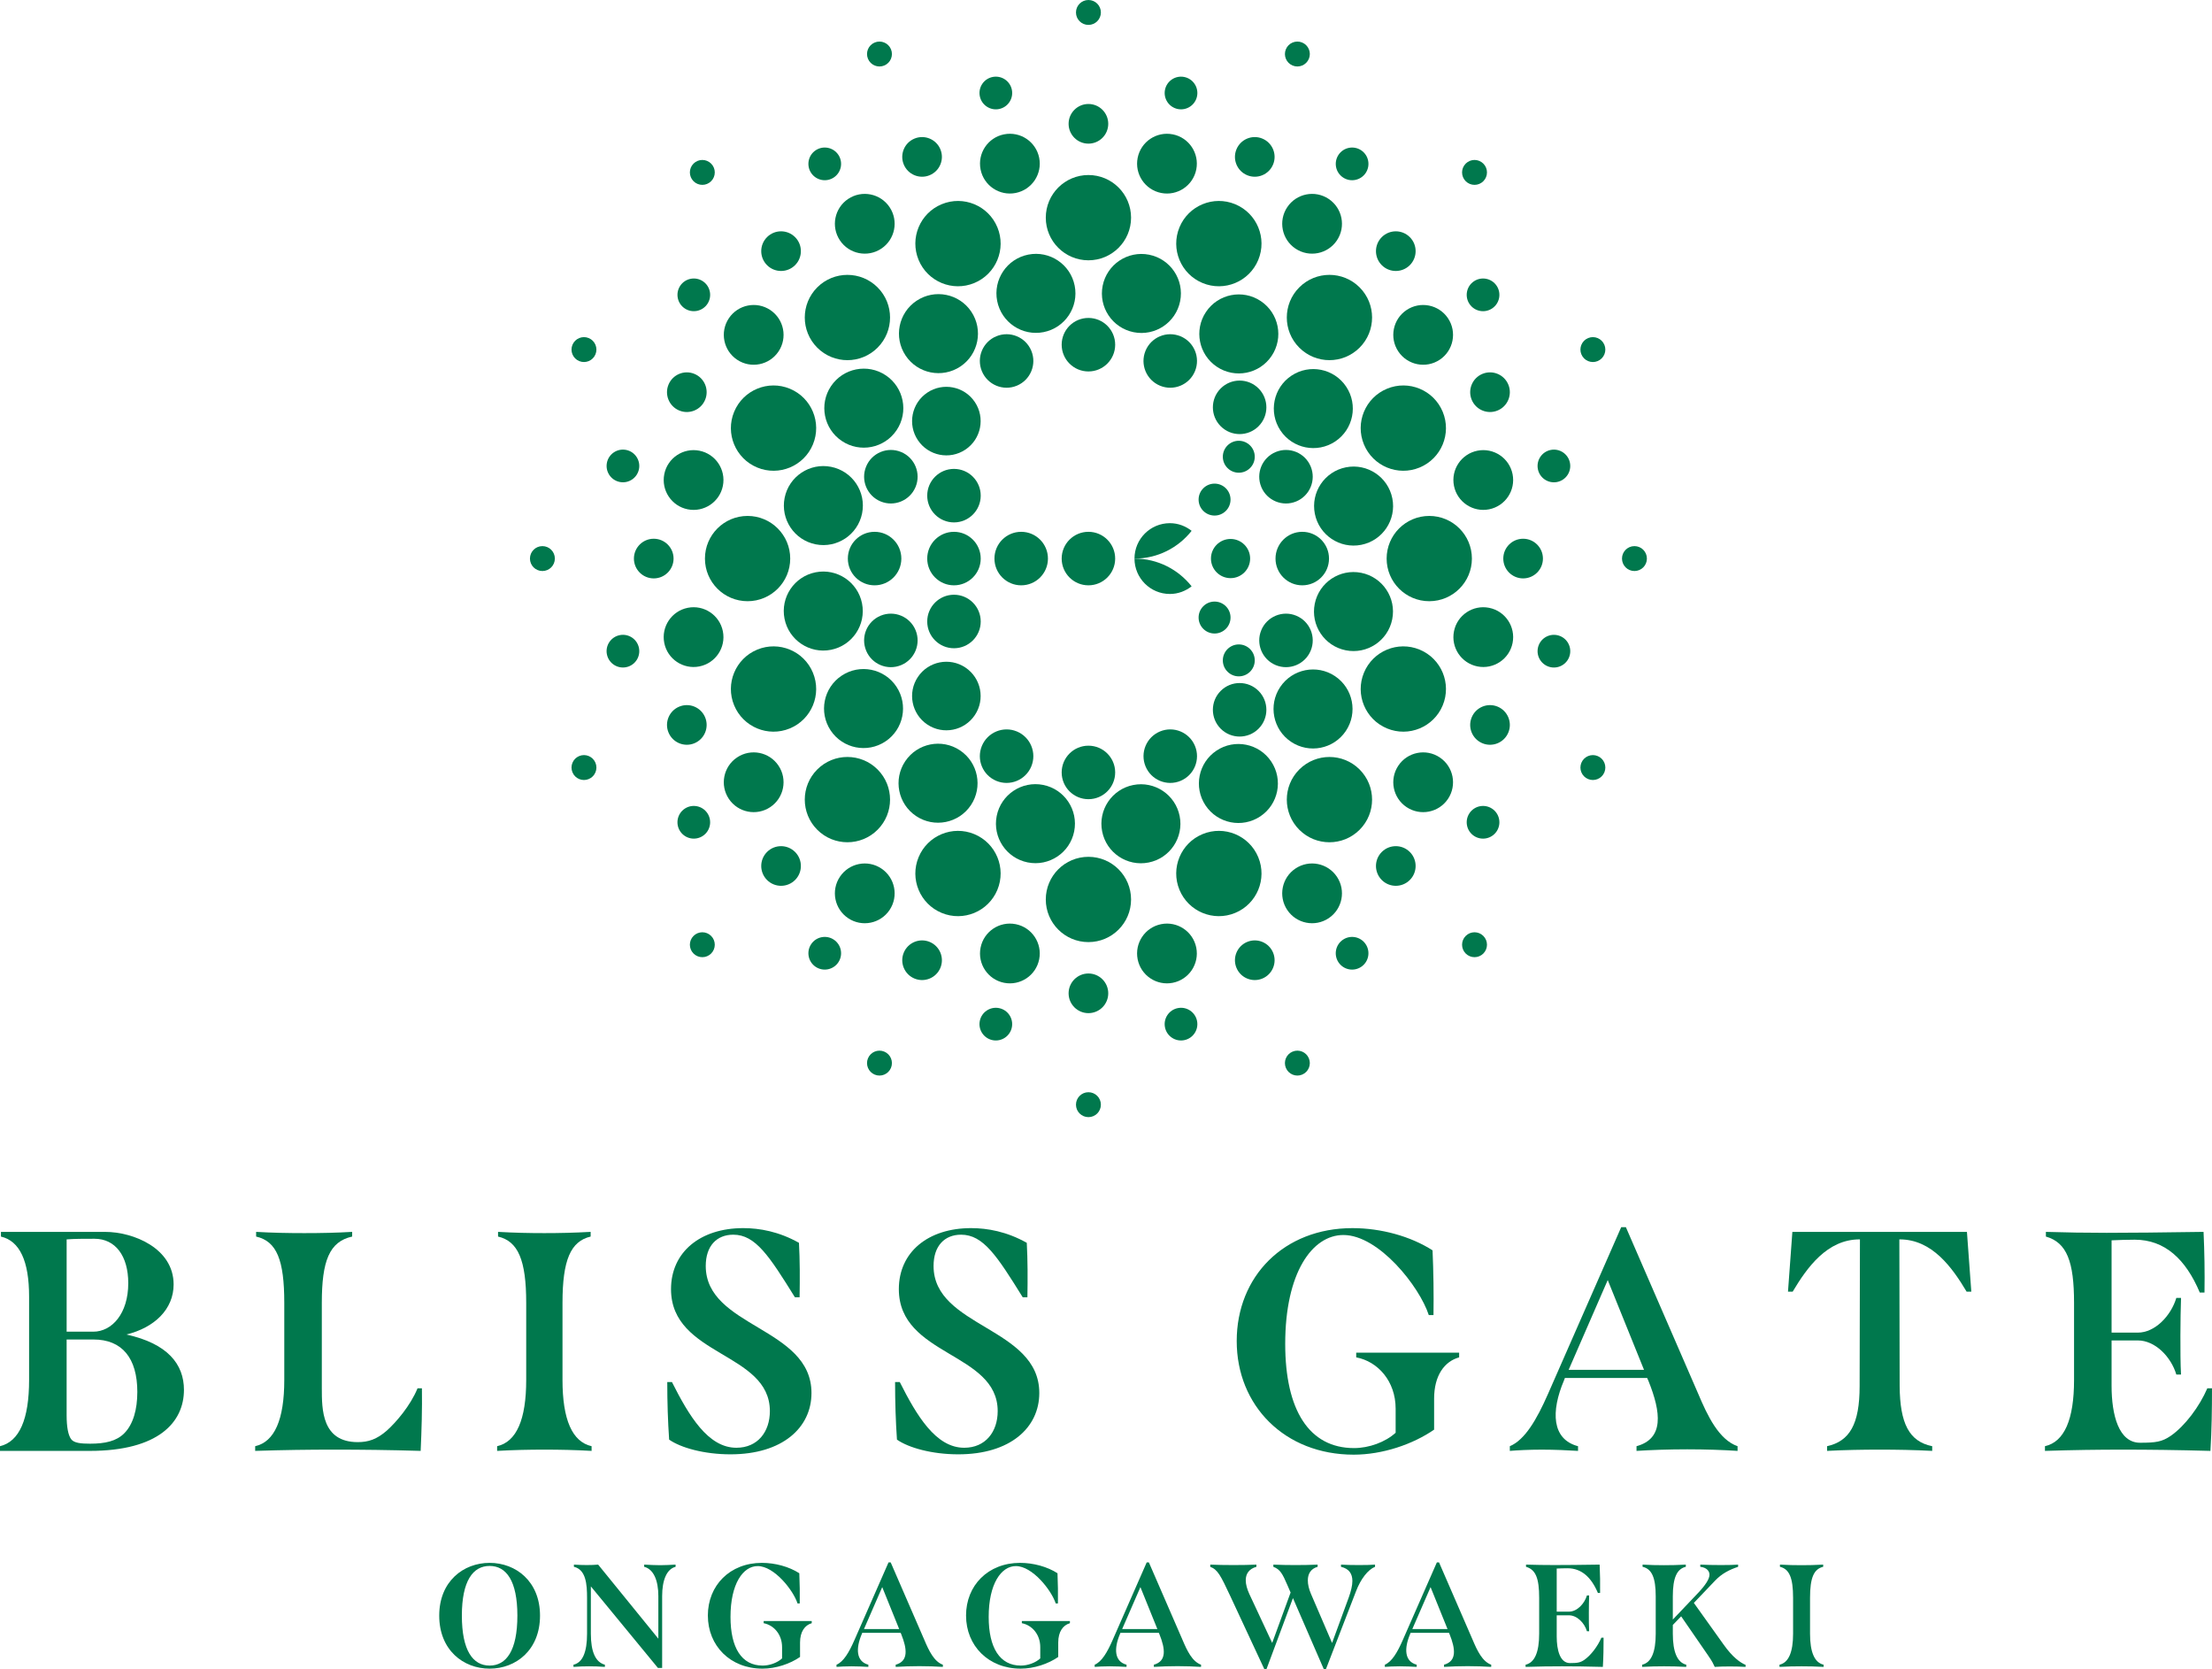 <?xml version="1.0" encoding="UTF-8"?>
<svg id="_レイヤー_2" data-name="レイヤー 2" xmlns="http://www.w3.org/2000/svg" viewBox="0 0 295.741 223.118">
  <defs>
    <style>
      .cls-1, .cls-2 {
        fill: #00784d;
      }

      .cls-2 {
        fill-rule: evenodd;
      }
    </style>
  </defs>
  <g id="_レイヤー_1-2" data-name="レイヤー 1">
    <g>
      <g>
        <path class="cls-1" d="M24.593,185.795c0,4.308-3.388,8.156-12.589,8.156H0v-.627c2.593-.627,3.89-3.597,3.89-8.867v-11.125c0-4.768-1.255-7.445-3.764-8.03v-.627h13.927c3.765,0,9.16,2.175,9.16,7.027,0,3.304-2.551,5.772-6.315,6.692,5.521,1.213,7.696,3.973,7.696,7.403ZM8.909,165.678v12.338h3.555c2.509,0,4.684-2.426,4.684-6.483,0-3.639-1.715-5.939-4.517-5.939-1.422,0-2.635,0-3.722.084ZM18.361,186.088c0-4.559-2.049-7.027-5.856-7.027h-3.597v10.121c0,1.589.209,2.635.585,3.179.377.544,1.338.627,2.551.627,2.007,0,3.513-.335,4.559-1.38,1.213-1.213,1.756-3.22,1.756-5.521Z"/>
        <path class="cls-1" d="M34.118,193.323c2.593-.586,3.89-3.555,3.89-8.867v-10.289c0-5.73-1.004-8.239-3.764-8.867v-.627c2.133.126,4.308.167,6.441.167,2.217,0,4.308-.042,6.399-.167v.627c-3.053.669-4.057,3.262-4.057,8.867v11.376c0,2.886,0,7.236,4.81,7.236,1.422,0,2.551-.376,3.89-1.548,1.213-1.087,3.137-3.304,4.099-5.646h.585c.042,2.802-.042,5.563-.168,8.365-4.266-.126-7.863-.167-11.543-.167-3.471,0-6.734.042-10.582.167v-.627Z"/>
        <path class="cls-1" d="M66.463,193.323c2.593-.586,3.89-3.555,3.89-8.867v-10.289c0-5.73-1.087-8.239-3.764-8.867v-.627c2.217.126,4.183.167,6.19.167,1.966,0,3.973-.042,6.19-.167v.627c-2.677.627-3.764,3.137-3.764,8.867v10.289c0,5.312,1.296,8.281,3.89,8.867v.627c-2.175-.126-4.266-.167-6.315-.167s-4.099.042-6.315.167v-.627Z"/>
        <path class="cls-1" d="M89.463,192.445c-.168-2.426-.251-5.019-.251-7.696h.627c2.258,4.475,4.81,8.783,8.616,8.783,2.844,0,4.475-2.133,4.475-4.894,0-7.905-13.216-7.319-13.216-16.311,0-4.935,3.89-8.156,9.662-8.156,2.175,0,4.768.46,7.444,1.966.126,2.342.126,4.768.084,7.277h-.627c-3.43-5.521-5.27-8.365-8.239-8.365-2.217,0-3.681,1.506-3.681,4.182,0,8.239,14.137,8.156,14.137,16.981,0,4.643-3.89,8.198-10.832,8.198-3.513,0-6.65-.878-8.198-1.966Z"/>
        <path class="cls-1" d="M119.922,192.445c-.168-2.426-.251-5.019-.251-7.696h.627c2.258,4.475,4.81,8.783,8.616,8.783,2.844,0,4.475-2.133,4.475-4.894,0-7.905-13.216-7.319-13.216-16.311,0-4.935,3.89-8.156,9.662-8.156,2.175,0,4.768.46,7.444,1.966.126,2.342.126,4.768.084,7.277h-.628c-3.429-5.521-5.269-8.365-8.239-8.365-2.216,0-3.68,1.506-3.68,4.182,0,8.239,14.136,8.156,14.136,16.981,0,4.643-3.89,8.198-10.832,8.198-3.513,0-6.65-.878-8.198-1.966Z"/>
        <path class="cls-1" d="M165.347,179.271c0-8.658,6.315-15.099,15.476-15.099,3.806,0,7.779,1.087,10.707,2.97.125,2.886.167,5.772.125,8.658h-.627c-1.255-3.848-6.692-10.707-11.418-10.707-4.183,0-7.78,5.061-7.78,14.555,0,8.825,3.179,13.928,9.202,13.928,2.007,0,4.182-.795,5.562-2.049v-3.22c0-3.68-2.384-6.316-5.271-6.859v-.627h13.761v.627c-1.966.544-3.346,2.426-3.346,5.521v4.141c-2.845,1.966-6.901,3.346-10.749,3.346-9.243,0-15.643-6.566-15.643-15.182Z"/>
        <path class="cls-1" d="M232.31,193.323v.627c-1.924-.126-4.308-.209-6.733-.209s-4.811.084-6.776.209v-.627c3.681-1.004,3.305-4.475,1.59-8.741l-.167-.376h-11l-.126.335c-1.757,4.141-1.631,7.863,1.883,8.783v.627c-1.339-.084-3.138-.167-4.853-.167-1.714,0-3.304.084-4.266.167v-.627c2.008-.837,3.597-3.555,5.103-6.985l9.787-22.292h.627l9.662,22.25c1.254,2.97,2.76,6.148,5.269,7.027ZM219.804,183.118l-4.852-12.004-5.228,12.004h10.079Z"/>
        <path class="cls-1" d="M263.559,172.662h-.627c-1.924-3.22-4.601-6.985-8.951-6.985h-.041l.041,19.616c.042,4.977,1.255,7.403,4.351,8.03v.627c-2.385-.126-4.685-.167-7.027-.167-2.3,0-4.642.042-7.026.167v-.627c3.012-.669,4.35-2.928,4.35-8.03l.042-19.616h-.042c-4.35,0-7.026,3.764-8.95,6.985h-.627l.585-7.989h23.339l.585,7.989Z"/>
        <path class="cls-1" d="M295.741,185.586c0,2.802-.042,5.563-.209,8.365-4.601-.126-8.197-.167-11.711-.167-3.304,0-6.566.042-10.414.167v-.627c2.593-.586,3.89-3.555,3.89-8.867v-10.289c0-5.521-.962-8.072-3.765-8.867v-.627c2.803.084,5.271.126,8.114.126,3.305,0,7.194-.042,12.966-.126.125,2.719.167,5.395.125,8.114h-.627c-1.882-4.475-4.685-7.068-8.699-7.068-1.046,0-2.092.042-3.096.084v12.338h3.514c2.3,0,4.434-2.259,5.144-4.643h.627c-.042,1.338-.083,3.179-.083,5.019,0,1.924,0,3.806.083,5.228h-.627c-.711-2.384-2.845-4.559-5.144-4.559h-3.514v6.064c0,3.932.962,7.612,3.807,7.612,2.133,0,2.928-.126,4.099-.92,1.924-1.338,3.848-3.932,4.894-6.357h.627Z"/>
      </g>
      <g>
        <path class="cls-1" d="M58.724,215.97c0-4.57,3.223-7.051,6.738-7.051s6.738,2.481,6.738,7.051c0,4.609-3.223,7.09-6.738,7.09s-6.738-2.481-6.738-7.09ZM69.173,215.97c0-4.648-1.484-6.641-3.711-6.641s-3.711,1.992-3.711,6.641c0,4.688,1.484,6.68,3.711,6.68s3.711-1.992,3.711-6.68Z"/>
        <path class="cls-1" d="M90.325,209.154v.293c-1.191.293-1.797,1.797-1.797,3.906v9.609h-.566l-8.965-10.898v6.328c0,2.422.625,3.809,1.875,4.141v.293c-.762-.059-1.445-.078-2.109-.078s-1.328.019-2.09.078v-.293c1.211-.273,1.816-1.66,1.816-4.141v-4.805c0-1.777-.137-3.769-1.758-4.141v-.293c.606.039,1.172.059,1.719.059s1.074-.019,1.523-.059l8.047,9.902v-5.703c0-2.09-.644-3.594-1.895-3.906v-.293c.781.039,1.465.078,2.129.078s1.328-.039,2.07-.078Z"/>
        <path class="cls-1" d="M94.639,215.97c0-4.043,2.949-7.051,7.227-7.051,1.777,0,3.633.508,5,1.387.059,1.348.078,2.695.059,4.043h-.293c-.586-1.797-3.125-5-5.332-5-1.953,0-3.633,2.363-3.633,6.797,0,4.121,1.484,6.504,4.297,6.504.938,0,1.953-.371,2.598-.957v-1.504c0-1.719-1.113-2.949-2.461-3.203v-.293h6.426v.293c-.918.254-1.562,1.133-1.562,2.578v1.934c-1.328.918-3.223,1.562-5.019,1.562-4.316,0-7.305-3.066-7.305-7.09Z"/>
        <path class="cls-1" d="M126.059,222.532v.293c-.898-.059-2.012-.098-3.144-.098s-2.246.039-3.164.098v-.293c1.719-.469,1.543-2.09.742-4.082l-.078-.176h-5.137l-.059.156c-.82,1.934-.762,3.672.879,4.102v.293c-.625-.039-1.465-.078-2.266-.078s-1.543.039-1.992.078v-.293c.938-.391,1.68-1.66,2.383-3.262l4.57-10.41h.293l4.512,10.391c.586,1.387,1.289,2.871,2.461,3.281ZM120.219,217.767l-2.266-5.606-2.441,5.606h4.707Z"/>
        <path class="cls-1" d="M129.158,215.97c0-4.043,2.949-7.051,7.227-7.051,1.777,0,3.633.508,5,1.387.059,1.348.078,2.695.059,4.043h-.293c-.586-1.797-3.125-5-5.332-5-1.953,0-3.633,2.363-3.633,6.797,0,4.121,1.484,6.504,4.297,6.504.938,0,1.953-.371,2.598-.957v-1.504c0-1.719-1.113-2.949-2.461-3.203v-.293h6.426v.293c-.918.254-1.562,1.133-1.562,2.578v1.934c-1.328.918-3.223,1.562-5.019,1.562-4.316,0-7.305-3.066-7.305-7.09Z"/>
        <path class="cls-1" d="M160.578,222.532v.293c-.898-.059-2.012-.098-3.144-.098s-2.246.039-3.164.098v-.293c1.719-.469,1.543-2.09.742-4.082l-.078-.176h-5.137l-.059.156c-.82,1.934-.762,3.672.879,4.102v.293c-.625-.039-1.465-.078-2.266-.078s-1.543.039-1.992.078v-.293c.938-.391,1.68-1.66,2.383-3.262l4.57-10.41h.293l4.512,10.391c.586,1.387,1.289,2.871,2.461,3.281ZM154.738,217.767l-2.266-5.606-2.441,5.606h4.707Z"/>
        <path class="cls-1" d="M183.84,209.154v.293c-.938.371-1.914,1.621-2.539,3.262l-4.023,10.41h-.293l-4.121-9.492-3.535,9.492h-.293l-4.551-9.766c-1.289-2.754-1.68-3.535-2.676-3.906v-.293c.918.039,2.012.059,3.106.059s2.188-.019,3.066-.059v.293c-.996.273-1.426.938-1.426,1.797,0,.547.176,1.172.469,1.816l3.066,6.562,2.461-6.738-.43-.996c-.644-1.484-.957-2.109-1.875-2.441v-.293c.977.039,1.953.059,2.949.059s1.992-.019,2.969-.059v.293c-.918.254-1.309.938-1.309,1.816,0,.527.137,1.133.41,1.777l2.832,6.582,2.227-6.074c.293-.82.488-1.582.488-2.207,0-.957-.43-1.641-1.523-1.895v-.293c.644.039,1.543.059,2.402.059s1.68-.019,2.148-.059Z"/>
        <path class="cls-1" d="M199.372,222.532v.293c-.898-.059-2.012-.098-3.144-.098s-2.246.039-3.164.098v-.293c1.719-.469,1.543-2.09.742-4.082l-.078-.176h-5.137l-.059.156c-.82,1.934-.762,3.672.879,4.102v.293c-.625-.039-1.465-.078-2.266-.078s-1.543.039-1.992.078v-.293c.938-.391,1.68-1.66,2.383-3.262l4.57-10.41h.293l4.512,10.391c.586,1.387,1.289,2.871,2.461,3.281ZM193.532,217.767l-2.266-5.606-2.441,5.606h4.707Z"/>
        <path class="cls-1" d="M214.398,218.919c0,1.309-.019,2.598-.098,3.906-2.148-.059-3.828-.078-5.469-.078-1.543,0-3.066.019-4.863.078v-.293c1.211-.273,1.816-1.66,1.816-4.141v-4.805c0-2.578-.449-3.769-1.758-4.141v-.293c1.309.039,2.461.059,3.789.059,1.543,0,3.359-.019,6.055-.059.059,1.27.078,2.519.059,3.789h-.293c-.879-2.09-2.188-3.301-4.062-3.301-.488,0-.977.019-1.445.039v5.762h1.641c1.074,0,2.07-1.055,2.402-2.168h.293c-.019.625-.039,1.484-.039,2.344,0,.898,0,1.777.039,2.441h-.293c-.332-1.113-1.328-2.129-2.402-2.129h-1.641v2.832c0,1.836.449,3.555,1.777,3.555.996,0,1.367-.059,1.914-.43.898-.625,1.797-1.836,2.285-2.969h.293Z"/>
        <path class="cls-1" d="M233.38,222.552v.273c-.625-.039-1.367-.059-2.109-.059s-1.445.019-2.012.059c-.234-.488-.293-.664-.898-1.543l-3.594-5.215-1.113,1.152v1.172c0,2.461.606,3.848,1.797,4.141v.293c-1.055-.059-2.012-.078-2.969-.078s-1.895.019-2.93.078v-.293c1.211-.273,1.816-1.66,1.816-4.141v-5c0-2.5-.527-3.672-1.758-3.945v-.293c.957.059,1.973.078,2.871.078.977,0,1.836-.019,2.91-.078v.293c-1.191.273-1.738,1.465-1.738,3.945v3.106l3.379-3.555c.957-1.016,1.523-1.855,1.523-2.441,0-.469-.352-.957-1.23-1.055v-.293c.82.039,1.836.059,2.773.059s1.797-.019,2.285-.059v.293c-1.172.391-2.168.898-3.066,1.836l-2.852,2.988,4.004,5.606c1.152,1.621,2.188,2.383,2.91,2.676Z"/>
        <path class="cls-1" d="M237.917,222.532c1.211-.273,1.816-1.66,1.816-4.141v-4.805c0-2.676-.508-3.848-1.758-4.141v-.293c1.035.059,1.953.078,2.891.078.918,0,1.855-.019,2.891-.078v.293c-1.25.293-1.758,1.465-1.758,4.141v4.805c0,2.481.606,3.867,1.816,4.141v.293c-1.016-.059-1.992-.078-2.949-.078s-1.914.019-2.949.078v-.293Z"/>
      </g>
      <path class="cls-2" d="M137.478,34.035c2.861-.566,5.64,1.294,6.206,4.156.567,2.861-1.294,5.64-4.155,6.206-2.861.566-5.64-1.294-6.207-4.155-.566-2.861,1.294-5.64,4.155-6.207h0Z"/>
      <path class="cls-2" d="M151.512,104.938c2.861-.567,5.64,1.294,6.207,4.155.566,2.861-1.294,5.64-4.156,6.206-2.861.567-5.64-1.294-6.206-4.155-.567-2.862,1.294-5.64,4.155-6.207h0Z"/>
      <path class="cls-2" d="M104.889,82.71c-.567-2.862,1.294-5.64,4.155-6.207,2.861-.566,5.64,1.294,6.207,4.155.566,2.861-1.294,5.64-4.155,6.206-2.861.567-5.64-1.294-6.206-4.155h0Z"/>
      <path class="cls-2" d="M175.792,68.675c-.567-2.861,1.294-5.64,4.155-6.206,2.861-.566,5.64,1.294,6.206,4.155.566,2.861-1.294,5.64-4.155,6.206-2.862.567-5.64-1.294-6.206-4.155h0Z"/>
      <path class="cls-2" d="M122.541,40.206c2.426-1.618,5.706-.963,7.324,1.464,1.618,2.427.963,5.706-1.464,7.324-2.426,1.618-5.706.963-7.324-1.464-1.618-2.427-.963-5.706,1.464-7.324h0Z"/>
      <path class="cls-2" d="M162.641,100.341c2.427-1.618,5.706-.963,7.324,1.464,1.618,2.427.963,5.706-1.463,7.324-2.427,1.618-5.706.963-7.324-1.463-1.618-2.427-.963-5.706,1.464-7.324h0Z"/>
      <path class="cls-2" d="M111.059,97.647c-1.618-2.427-.963-5.706,1.464-7.324,2.426-1.618,5.705-.963,7.324,1.464,1.618,2.427.963,5.706-1.464,7.324-2.427,1.618-5.706.963-7.324-1.464h0Z"/>
      <path class="cls-2" d="M171.195,57.548c-1.619-2.426-.963-5.706,1.463-7.324,2.427-1.618,5.706-.963,7.324,1.464,1.618,2.427.963,5.706-1.464,7.324-2.427,1.618-5.706.963-7.324-1.464h0Z"/>
      <path class="cls-2" d="M153.639,34.05c2.861.572,4.716,3.354,4.144,6.214-.572,2.86-3.354,4.715-6.214,4.144-2.86-.572-4.716-3.354-4.144-6.214.572-2.86,3.354-4.715,6.214-4.144h0Z"/>
      <path class="cls-2" d="M139.472,104.927c2.86.572,4.715,3.353,4.144,6.214-.572,2.861-3.354,4.715-6.214,4.144-2.86-.571-4.715-3.354-4.144-6.214.572-2.86,3.354-4.715,6.214-4.144h0Z"/>
      <path class="cls-2" d="M104.904,66.549c.572-2.86,3.354-4.716,6.214-4.144,2.861.572,4.716,3.354,4.144,6.214-.572,2.86-3.354,4.715-6.214,4.144s-4.715-3.354-4.144-6.214h0Z"/>
      <path class="cls-2" d="M175.78,80.716c.572-2.861,3.354-4.716,6.214-4.144,2.86.572,4.716,3.354,4.144,6.214-.571,2.86-3.354,4.716-6.214,4.144-2.861-.572-4.715-3.354-4.144-6.214h0Z"/>
      <path class="cls-2" d="M111.102,51.623c1.623-2.424,4.903-3.073,7.327-1.45,2.424,1.623,3.073,4.903,1.45,7.327-1.623,2.424-4.903,3.073-7.327,1.45-2.424-1.623-3.073-4.903-1.45-7.327h0Z"/>
      <path class="cls-2" d="M171.162,91.836c1.623-2.424,4.903-3.073,7.327-1.451,2.423,1.623,3.073,4.903,1.45,7.327-1.623,2.424-4.903,3.073-7.327,1.45-2.423-1.623-3.073-4.904-1.45-7.327h0Z"/>
      <path class="cls-2" d="M122.477,109.086c-2.424-1.623-3.073-4.903-1.45-7.327,1.623-2.423,4.903-3.072,7.327-1.45,2.424,1.623,3.073,4.903,1.45,7.327-1.623,2.423-4.903,3.072-7.327,1.45h0Z"/>
      <path class="cls-2" d="M123.978,96.851c-2.103-1.409-2.667-4.255-1.259-6.358,1.408-2.103,4.255-2.666,6.358-1.258,2.103,1.408,2.667,4.255,1.258,6.358-1.408,2.103-4.255,2.666-6.358,1.258h0Z"/>
      <path class="cls-2" d="M162.689,49.026c-2.424-1.623-3.073-4.903-1.45-7.327,1.623-2.424,4.903-3.073,7.327-1.45,2.424,1.623,3.074,4.903,1.45,7.327-1.623,2.424-4.903,3.073-7.327,1.45h0Z"/>
      <path class="cls-2" d="M134.241,17.959c2.164-.43,4.266.975,4.697,3.138.43,2.164-.975,4.267-3.139,4.697-2.163.43-4.266-.975-4.697-3.139-.43-2.164.975-4.267,3.138-4.697h0Z"/>
      <path class="cls-2" d="M155.242,123.54c2.163-.43,4.266.975,4.697,3.139.43,2.163-.975,4.266-3.139,4.697-2.164.43-4.267-.975-4.697-3.139-.43-2.163.975-4.266,3.139-4.697h0Z"/>
      <path class="cls-2" d="M88.812,85.947c-.43-2.164.975-4.266,3.138-4.697,2.164-.43,4.266.975,4.697,3.139.43,2.164-.975,4.267-3.139,4.697-2.163.43-4.266-.975-4.697-3.139h0Z"/>
      <path class="cls-2" d="M194.394,64.946c-.431-2.164.975-4.267,3.138-4.697,2.164-.43,4.267.975,4.697,3.138.43,2.164-.975,4.267-3.139,4.697-2.163.43-4.266-.975-4.697-3.138h0Z"/>
      <path class="cls-2" d="M113.398,26.592c1.834-1.225,4.315-.732,5.54,1.102,1.226,1.834.733,4.315-1.102,5.54-1.834,1.226-4.315.732-5.54-1.102-1.225-1.834-.732-4.315,1.102-5.541h0Z"/>
      <path class="cls-2" d="M173.205,116.1c1.834-1.226,4.314-.733,5.54,1.102,1.226,1.834.733,4.314-1.102,5.54-1.834,1.226-4.315.732-5.541-1.102-1.225-1.834-.732-4.315,1.103-5.54h0Z"/>
      <path class="cls-2" d="M97.445,106.79c-1.226-1.835-.732-4.316,1.102-5.541,1.834-1.226,4.314-.732,5.54,1.102,1.225,1.834.732,4.314-1.102,5.54-1.834,1.226-4.315.732-5.541-1.102h0Z"/>
      <path class="cls-2" d="M186.953,46.984c-1.225-1.834-.732-4.315,1.102-5.541,1.834-1.225,4.314-.732,5.541,1.102,1.226,1.834.732,4.315-1.102,5.54-1.834,1.226-4.314.732-5.541-1.102h0Z"/>
      <path class="cls-2" d="M156.801,17.959c2.164.43,3.569,2.533,3.139,4.697-.431,2.164-2.534,3.569-4.697,3.139-2.164-.43-3.569-2.533-3.139-4.697.431-2.163,2.533-3.568,4.697-3.138h0Z"/>
      <path class="cls-2" d="M135.799,123.54c2.163.43,3.568,2.534,3.138,4.697-.43,2.164-2.533,3.569-4.697,3.139-2.164-.43-3.569-2.533-3.138-4.697.43-2.163,2.533-3.569,4.697-3.138h0Z"/>
      <path class="cls-2" d="M88.813,63.387c.43-2.163,2.533-3.568,4.697-3.138,2.164.43,3.569,2.533,3.139,4.697-.43,2.164-2.533,3.569-4.697,3.139-2.163-.43-3.568-2.533-3.138-4.697h0Z"/>
      <path class="cls-2" d="M194.394,84.389c.43-2.164,2.533-3.569,4.697-3.138,2.163.43,3.569,2.533,3.139,4.697-.43,2.164-2.534,3.569-4.697,3.138-2.163-.43-3.569-2.533-3.138-4.697h0Z"/>
      <path class="cls-2" d="M97.446,42.545c1.226-1.834,3.706-2.328,5.54-1.102,1.834,1.226,2.328,3.706,1.102,5.54-1.226,1.834-3.706,2.328-5.54,1.102-1.834-1.226-2.328-3.707-1.102-5.54h0Z"/>
      <path class="cls-2" d="M186.953,102.352c1.225-1.834,3.706-2.328,5.54-1.102,1.834,1.226,2.328,3.706,1.103,5.541-1.226,1.834-3.707,2.327-5.541,1.102-1.834-1.226-2.327-3.706-1.102-5.54h0Z"/>
      <path class="cls-2" d="M113.398,122.742c-1.834-1.226-2.328-3.706-1.102-5.54,1.226-1.834,3.706-2.328,5.54-1.102,1.834,1.226,2.328,3.706,1.102,5.541-1.226,1.834-3.706,2.327-5.54,1.102h0Z"/>
      <path class="cls-2" d="M173.205,33.235c-1.834-1.226-2.327-3.707-1.102-5.54,1.226-1.834,3.706-2.328,5.541-1.102,1.834,1.226,2.328,3.706,1.102,5.54-1.225,1.834-3.706,2.328-5.54,1.102h0Z"/>
      <path class="cls-2" d="M145.521,13.9c1.463,0,2.65,1.187,2.65,2.651s-1.187,2.651-2.65,2.651c-1.464,0-2.651-1.187-2.651-2.651s1.187-2.651,2.651-2.651h0Z"/>
      <path class="cls-2" d="M145.521,130.133c1.463,0,2.65,1.187,2.65,2.65,0,1.464-1.187,2.651-2.65,2.651-1.464,0-2.651-1.187-2.651-2.651,0-1.463,1.187-2.65,2.651-2.65h0Z"/>
      <path class="cls-2" d="M84.754,74.668c0-1.464,1.187-2.651,2.65-2.651s2.651,1.187,2.651,2.651-1.187,2.651-2.651,2.651-2.65-1.187-2.65-2.651h0Z"/>
      <path class="cls-2" d="M200.987,74.668c0-1.464,1.187-2.651,2.651-2.651,1.463,0,2.65,1.187,2.65,2.651s-1.187,2.651-2.65,2.651c-1.464,0-2.651-1.187-2.651-2.651h0Z"/>
      <path class="cls-2" d="M122.266,18.526c1.352-.56,2.903.082,3.463,1.434.56,1.353-.082,2.903-1.435,3.463-1.353.56-2.903-.082-3.463-1.434-.56-1.353.082-2.903,1.435-3.463h0Z"/>
      <path class="cls-2" d="M166.747,125.912c1.353-.56,2.903.082,3.463,1.435.56,1.353-.083,2.903-1.435,3.463-1.353.56-2.903-.082-3.463-1.435-.56-1.352.082-2.902,1.435-3.463h0Z"/>
      <path class="cls-2" d="M89.379,97.922c-.56-1.352.082-2.903,1.434-3.463,1.353-.56,2.903.082,3.463,1.434.56,1.353-.082,2.903-1.434,3.463-1.352.561-2.903-.082-3.463-1.435h0Z"/>
      <path class="cls-2" d="M196.764,53.441c-.56-1.352.083-2.903,1.435-3.463,1.352-.56,2.903.082,3.463,1.435.56,1.352-.082,2.903-1.435,3.463-1.353.56-2.903-.082-3.463-1.435h0Z"/>
      <path class="cls-2" d="M168.775,18.526c1.352.56,1.995,2.11,1.435,3.463-.56,1.352-2.111,1.995-3.463,1.434-1.353-.56-1.995-2.11-1.435-3.463.56-1.352,2.111-1.995,3.463-1.434h0Z"/>
      <path class="cls-2" d="M124.295,125.912c1.352.561,1.995,2.111,1.435,3.463-.56,1.353-2.111,1.995-3.463,1.435-1.352-.56-1.995-2.111-1.435-3.463.56-1.353,2.111-1.995,3.463-1.435h0Z"/>
      <path class="cls-2" d="M89.379,51.413c.56-1.352,2.111-1.995,3.463-1.435,1.352.56,1.995,2.111,1.434,3.463-.56,1.353-2.11,1.995-3.463,1.435-1.352-.56-1.995-2.111-1.434-3.463h0Z"/>
      <path class="cls-2" d="M196.764,95.893c.561-1.352,2.111-1.994,3.463-1.434,1.353.56,1.995,2.111,1.435,3.463-.56,1.353-2.111,1.995-3.463,1.435-1.353-.56-1.995-2.11-1.435-3.463h0Z"/>
      <path class="cls-2" d="M102.552,31.698c1.035-1.035,2.713-1.035,3.748,0,1.035,1.035,1.035,2.713,0,3.748-1.035,1.035-2.713,1.036-3.748,0-1.035-1.035-1.035-2.713,0-3.748h0Z"/>
      <path class="cls-2" d="M184.741,113.888c1.036-1.035,2.714-1.035,3.749,0,1.035,1.035,1.035,2.714,0,3.748-1.035,1.036-2.713,1.036-3.749,0-1.035-1.035-1.035-2.713,0-3.748h0Z"/>
      <path class="cls-2" d="M102.552,117.636c-1.035-1.035-1.035-2.713,0-3.748,1.035-1.035,2.713-1.035,3.748,0,1.035,1.035,1.035,2.714,0,3.748-1.035,1.036-2.713,1.036-3.748,0h0Z"/>
      <path class="cls-2" d="M184.741,35.447c-1.035-1.035-1.035-2.713,0-3.748,1.036-1.035,2.714-1.035,3.749,0,1.035,1.035,1.035,2.713,0,3.748-1.035,1.036-2.713,1.035-3.749,0h0Z"/>
      <path class="cls-2" d="M145.521,0c.919,0,1.665.746,1.665,1.665s-.746,1.665-1.665,1.665c-.92,0-1.665-.745-1.665-1.665s.745-1.665,1.665-1.665h0Z"/>
      <path class="cls-2" d="M145.521,146.005c.919,0,1.665.746,1.665,1.665,0,.92-.746,1.665-1.665,1.665-.92,0-1.665-.746-1.665-1.665,0-.919.745-1.665,1.665-1.665h0Z"/>
      <path class="cls-2" d="M70.854,74.668c0-.919.745-1.665,1.665-1.665s1.665.745,1.665,1.665-.745,1.665-1.665,1.665-1.665-.745-1.665-1.665h0Z"/>
      <path class="cls-2" d="M216.858,74.668c0-.919.745-1.665,1.665-1.665.919,0,1.665.745,1.665,1.665s-.746,1.665-1.665,1.665c-.92,0-1.665-.745-1.665-1.665h0Z"/>
      <path class="cls-2" d="M116.947,5.684c.849-.352,1.823.051,2.175.901.352.85-.052,1.823-.901,2.175-.85.352-1.823-.051-2.175-.901-.352-.85.052-1.823.901-2.175h0Z"/>
      <path class="cls-2" d="M172.82,140.575c.85-.352,1.823.051,2.175.901.352.85-.052,1.823-.901,2.175-.85.352-1.823-.051-2.175-.901-.352-.849.051-1.823.901-2.175h0Z"/>
      <path class="cls-2" d="M76.537,103.241c-.352-.849.051-1.823.901-2.175.85-.352,1.823.051,2.175.901.352.85-.051,1.823-.901,2.175-.849.352-1.823-.051-2.175-.901h0Z"/>
      <path class="cls-2" d="M211.428,47.368c-.352-.849.052-1.823.901-2.175.849-.352,1.823.052,2.175.901.352.849-.051,1.823-.901,2.175-.85.352-1.823-.051-2.175-.901h0Z"/>
      <path class="cls-2" d="M174.095,5.684c.849.352,1.253,1.325.901,2.175-.352.849-1.326,1.253-2.175.901-.85-.352-1.253-1.325-.901-2.175.352-.849,1.326-1.253,2.175-.901h0Z"/>
      <path class="cls-2" d="M118.221,140.575c.849.352,1.253,1.326.901,2.175-.352.85-1.326,1.253-2.175.901-.849-.352-1.253-1.326-.901-2.175.352-.85,1.326-1.253,2.175-.901h0Z"/>
      <path class="cls-2" d="M76.537,46.094c.352-.849,1.326-1.253,2.175-.901.849.352,1.253,1.326.901,2.175-.352.85-1.325,1.253-2.175.901-.849-.352-1.253-1.326-.901-2.175h0Z"/>
      <path class="cls-2" d="M211.428,101.967c.352-.849,1.326-1.252,2.175-.901.85.352,1.253,1.326.901,2.175-.352.85-1.326,1.253-2.175.901-.85-.352-1.253-1.325-.901-2.175h0Z"/>
      <path class="cls-2" d="M92.723,21.87c.65-.65,1.704-.65,2.354,0,.65.65.65,1.704,0,2.354s-1.704.65-2.354,0c-.65-.65-.65-1.704,0-2.354h0Z"/>
      <path class="cls-2" d="M195.964,125.111c.651-.65,1.705-.65,2.355,0,.65.65.65,1.704,0,2.354-.65.65-1.704.65-2.355,0-.65-.65-.65-1.704,0-2.354h0Z"/>
      <path class="cls-2" d="M92.723,127.465c-.65-.65-.65-1.704,0-2.354.65-.65,1.704-.65,2.354,0,.65.65.65,1.704,0,2.354-.65.65-1.704.65-2.354,0h0Z"/>
      <path class="cls-2" d="M195.964,24.224c-.65-.65-.65-1.704,0-2.354.651-.65,1.705-.65,2.355,0,.65.65.65,1.704,0,2.354-.65.65-1.704.65-2.355,0h0Z"/>
      <path class="cls-2" d="M145.521,23.397c3.148,0,5.7,2.552,5.7,5.7s-2.553,5.7-5.7,5.7-5.701-2.552-5.701-5.7,2.552-5.7,5.701-5.7h0Z"/>
      <path class="cls-2" d="M145.521,114.537c3.148,0,5.7,2.553,5.7,5.701s-2.553,5.7-5.7,5.7-5.701-2.552-5.701-5.7,2.552-5.701,5.701-5.701h0Z"/>
      <path class="cls-2" d="M94.25,74.668c0-3.148,2.553-5.7,5.701-5.7s5.7,2.552,5.7,5.7-2.552,5.7-5.7,5.7-5.701-2.552-5.701-5.7h0Z"/>
      <path class="cls-2" d="M185.391,74.668c0-3.148,2.552-5.7,5.7-5.7s5.7,2.552,5.7,5.7-2.552,5.7-5.7,5.7-5.7-2.552-5.7-5.7h0Z"/>
      <path class="cls-2" d="M125.9,27.299c2.909-1.205,6.243.176,7.448,3.085,1.205,2.909-.177,6.244-3.085,7.448-2.909,1.205-6.243-.176-7.448-3.085-1.205-2.909.176-6.243,3.085-7.448h0Z"/>
      <path class="cls-2" d="M160.778,111.502c2.909-1.205,6.244.177,7.448,3.085,1.205,2.909-.176,6.243-3.085,7.448-2.909,1.205-6.244-.177-7.449-3.085-1.205-2.909.176-6.243,3.085-7.448h0Z"/>
      <path class="cls-2" d="M98.153,94.288c-1.205-2.909.176-6.243,3.085-7.448,2.909-1.205,6.244.176,7.448,3.085,1.205,2.909-.176,6.243-3.085,7.448-2.909,1.205-6.243-.176-7.448-3.085h0Z"/>
      <path class="cls-2" d="M182.356,59.41c-1.205-2.909.176-6.243,3.085-7.448,2.908-1.205,6.243.176,7.448,3.085,1.204,2.909-.177,6.243-3.086,7.448-2.909,1.205-6.243-.177-7.448-3.085h0Z"/>
      <path class="cls-2" d="M165.142,27.299c2.909,1.205,4.289,4.54,3.085,7.448-1.205,2.909-4.539,4.29-7.448,3.085-2.909-1.205-4.29-4.54-3.085-7.448,1.205-2.909,4.54-4.29,7.449-3.085h0Z"/>
      <path class="cls-2" d="M130.263,111.502c2.909,1.205,4.29,4.54,3.085,7.448-1.205,2.909-4.54,4.29-7.448,3.085-2.909-1.205-4.29-4.54-3.085-7.448,1.205-2.908,4.54-4.29,7.448-3.085h0Z"/>
      <path class="cls-2" d="M98.153,55.047c1.205-2.909,4.54-4.29,7.448-3.085,2.909,1.205,4.29,4.54,3.085,7.448-1.205,2.909-4.539,4.29-7.448,3.085-2.909-1.205-4.29-4.54-3.085-7.448h0Z"/>
      <path class="cls-2" d="M182.356,89.925c1.205-2.909,4.539-4.29,7.448-3.085,2.909,1.205,4.29,4.539,3.086,7.448-1.205,2.909-4.54,4.29-7.448,3.085-2.909-1.205-4.29-4.54-3.085-7.448h0Z"/>
      <path class="cls-2" d="M109.267,38.414c2.226-2.226,5.836-2.226,8.062,0,2.226,2.226,2.226,5.836,0,8.062-2.226,2.227-5.835,2.227-8.062,0-2.226-2.226-2.226-5.836,0-8.062h0Z"/>
      <path class="cls-2" d="M173.713,102.86c2.226-2.226,5.836-2.226,8.062,0,2.226,2.226,2.226,5.836,0,8.062-2.226,2.226-5.836,2.226-8.062,0-2.226-2.226-2.226-5.836,0-8.062h0Z"/>
      <path class="cls-2" d="M109.267,110.921c-2.226-2.226-2.226-5.836,0-8.062,2.226-2.226,5.836-2.226,8.062,0,2.226,2.226,2.226,5.836,0,8.062-2.226,2.226-5.835,2.226-8.062,0h0Z"/>
      <path class="cls-2" d="M173.713,46.475c-2.226-2.226-2.226-5.836,0-8.062,2.226-2.226,5.836-2.226,8.062,0,2.226,2.226,2.226,5.836,0,8.062-2.226,2.227-5.836,2.227-8.062,0h0Z"/>
      <path class="cls-2" d="M132.716,10.289c1.183-.236,2.334.533,2.569,1.717.235,1.183-.533,2.334-1.717,2.569-1.183.235-2.333-.534-2.569-1.717-.236-1.183.533-2.334,1.717-2.569h0Z"/>
      <path class="cls-2" d="M157.473,134.76c1.183-.235,2.334.533,2.57,1.717.235,1.183-.534,2.334-1.717,2.569-1.183.235-2.334-.533-2.57-1.717-.235-1.183.534-2.333,1.717-2.569h0Z"/>
      <path class="cls-2" d="M81.142,87.472c-.236-1.183.533-2.333,1.717-2.569,1.183-.236,2.334.533,2.569,1.716.235,1.183-.533,2.334-1.716,2.569-1.183.235-2.334-.533-2.569-1.717h0Z"/>
      <path class="cls-2" d="M205.613,62.715c-.236-1.183.533-2.333,1.717-2.569,1.183-.236,2.334.533,2.568,1.717.236,1.183-.533,2.333-1.716,2.569-1.183.235-2.334-.533-2.57-1.717h0Z"/>
      <path class="cls-2" d="M109.054,20.09c1.003-.67,2.36-.4,3.03.603.67,1.003.401,2.36-.603,3.03-1.003.671-2.36.4-3.031-.603-.67-1.003-.4-2.36.603-3.03h0Z"/>
      <path class="cls-2" d="M179.56,125.612c1.003-.67,2.36-.4,3.03.603s.401,2.36-.603,3.031c-1.003.67-2.36.4-3.031-.603-.67-1.004-.4-2.361.603-3.031h0Z"/>
      <path class="cls-2" d="M90.943,111.134c-.67-1.003-.4-2.36.603-3.031,1.003-.67,2.36-.4,3.03.603.67,1.003.401,2.361-.603,3.031-1.003.67-2.36.4-3.03-.603h0Z"/>
      <path class="cls-2" d="M196.465,40.629c-.67-1.004-.4-2.361.603-3.031,1.003-.67,2.36-.4,3.031.603.67,1.003.4,2.36-.603,3.03-1.003.67-2.361.401-3.031-.602h0Z"/>
      <path class="cls-2" d="M158.327,10.289c1.184.236,1.952,1.386,1.717,2.569-.235,1.183-1.386,1.952-2.57,1.717-1.183-.236-1.952-1.386-1.717-2.569.236-1.183,1.386-1.952,2.57-1.717h0Z"/>
      <path class="cls-2" d="M133.567,134.76c1.183.235,1.952,1.386,1.716,2.569-.235,1.183-1.386,1.952-2.569,1.717-1.183-.235-1.952-1.385-1.717-2.569.236-1.184,1.386-1.952,2.569-1.717h0Z"/>
      <path class="cls-2" d="M81.143,61.861c.235-1.183,1.385-1.952,2.569-1.717,1.183.236,1.952,1.386,1.717,2.569-.236,1.183-1.386,1.952-2.569,1.716-1.183-.235-1.952-1.386-1.716-2.569h0Z"/>
      <path class="cls-2" d="M205.613,86.621c.235-1.183,1.386-1.952,2.57-1.716,1.183.235,1.952,1.385,1.716,2.569-.235,1.183-1.385,1.952-2.569,1.717-1.183-.236-1.952-1.386-1.717-2.569h0Z"/>
      <path class="cls-2" d="M90.944,38.2c.67-1.003,2.028-1.273,3.031-.603,1.003.67,1.273,2.027.603,3.03-.67,1.003-2.027,1.273-3.03.603-1.003-.67-1.273-2.027-.603-3.03h0Z"/>
      <path class="cls-2" d="M196.464,108.707c.671-1.003,2.028-1.273,3.031-.603,1.004.671,1.273,2.028.603,3.031-.671,1.003-2.027,1.273-3.031.603-1.003-.67-1.272-2.027-.603-3.031h0Z"/>
      <path class="cls-2" d="M109.053,129.245c-1.003-.671-1.273-2.028-.603-3.031.67-1.003,2.028-1.273,3.031-.603,1.003.67,1.273,2.028.603,3.031-.67,1.003-2.027,1.273-3.03.603h0Z"/>
      <path class="cls-2" d="M179.561,23.724c-1.004-.67-1.273-2.027-.602-3.03.67-1.003,2.026-1.273,3.03-.603,1.003.67,1.273,2.027.603,3.03-.67,1.003-2.028,1.273-3.031.603h0Z"/>
      <path class="cls-2" d="M145.521,42.501c1.975,0,3.576,1.601,3.576,3.576s-1.601,3.577-3.576,3.577-3.577-1.601-3.577-3.577,1.601-3.576,3.577-3.576h0Z"/>
      <path class="cls-2" d="M145.521,99.681c1.975,0,3.576,1.601,3.576,3.576s-1.601,3.576-3.576,3.576-3.577-1.601-3.577-3.576,1.601-3.576,3.577-3.576h0Z"/>
      <path class="cls-2" d="M113.355,74.668c0-1.976,1.601-3.577,3.576-3.577s3.577,1.601,3.577,3.577-1.601,3.576-3.577,3.576-3.576-1.601-3.576-3.576h0Z"/>
      <path class="cls-2" d="M170.534,74.668c0-1.976,1.601-3.577,3.576-3.577s3.576,1.601,3.576,3.577-1.601,3.576-3.576,3.576-3.576-1.601-3.576-3.576h0Z"/>
      <g>
        <path class="cls-2" d="M159.319,70.961c-.804-.632-1.806-1.025-2.909-1.025-2.613,0-4.731,2.118-4.731,4.732,0,.001 0.0.002 0.0.003,3.1,0,5.856-1.453,7.639-3.709Z"/>
        <path class="cls-2" d="M151.679,74.671c.002,2.611,2.119,4.729,4.731,4.729,1.101,0,2.102-.392,2.906-1.023-1.784-2.254-4.538-3.706-7.637-3.706Z"/>
      </g>
      <path class="cls-2" d="M141.944,74.668c0-1.976,1.601-3.577,3.576-3.577s3.576,1.601,3.576,3.577-1.601,3.576-3.576,3.576-3.576-1.601-3.576-3.576h0Z"/>
      <path class="cls-2" d="M132.956,74.668c0-1.976,1.601-3.577,3.576-3.577s3.576,1.601,3.576,3.577-1.601,3.576-3.576,3.576-3.576-1.601-3.576-3.576h0Z"/>
      <path class="cls-2" d="M123.968,74.668c0-1.976,1.601-3.577,3.576-3.577s3.576,1.601,3.576,3.577-1.601,3.576-3.576,3.576-3.576-1.601-3.576-3.576h0Z"/>
      <path class="cls-2" d="M123.968,83.079c0-1.976,1.601-3.577,3.576-3.577s3.576,1.601,3.576,3.577-1.601,3.576-3.576,3.576-3.576-1.601-3.576-3.576h0Z"/>
      <path class="cls-2" d="M123.978,52.484c-2.103,1.409-2.667,4.255-1.259,6.358,1.408,2.103,4.255,2.666,6.358,1.258,2.103-1.408,2.667-4.255,1.258-6.358-1.408-2.103-4.255-2.666-6.358-1.258h0Z"/>
      <path class="cls-2" d="M123.968,66.257c0,1.976,1.601,3.577,3.576,3.577s3.576-1.601,3.576-3.577-1.601-3.576-3.576-3.576-3.576,1.601-3.576,3.576h0Z"/>
      <path class="cls-2" d="M163.49,61.056c0-1.179.956-2.135,2.135-2.135s2.135.956,2.135,2.135-.956,2.135-2.135,2.135-2.135-.956-2.135-2.135h0Z"/>
      <path class="cls-2" d="M160.251,82.551c0-1.179.956-2.135,2.135-2.135s2.135.956,2.135,2.135-.956,2.135-2.135,2.135-2.135-.956-2.135-2.135h0Z"/>
      <path class="cls-2" d="M160.251,66.784c0-1.179.956-2.135,2.135-2.135s2.135.956,2.135,2.135-.956,2.135-2.135,2.135-2.135-.956-2.135-2.135h0Z"/>
      <path class="cls-2" d="M163.49,88.279c0-1.179.956-2.135,2.135-2.135s2.135.956,2.135,2.135-.956,2.135-2.135,2.135-2.135-.956-2.135-2.135h0Z"/>
      <path class="cls-2" d="M133.211,44.95c1.825-.756,3.917.111,4.673,1.935.756,1.825-.111,3.917-1.935,4.673-1.825.756-3.917-.111-4.673-1.936-.756-1.825.111-3.917,1.935-4.673h0Z"/>
      <path class="cls-2" d="M155.093,97.777c1.825-.756,3.917.111,4.673,1.936.756,1.825-.111,3.916-1.935,4.673-1.825.756-3.917-.111-4.673-1.936-.756-1.825.111-3.917,1.936-4.673h0Z"/>
      <path class="cls-2" d="M115.803,86.977c-.756-1.825.111-3.917,1.935-4.673,1.825-.756,3.917.111,4.673,1.936.756,1.825-.111,3.917-1.935,4.673-1.825.756-3.917-.111-4.673-1.935h0Z"/>
      <path class="cls-2" d="M168.63,65.095c-.756-1.825.111-3.917,1.935-4.673,1.825-.756,3.917.111,4.673,1.936.755,1.824-.111,3.917-1.936,4.673-1.825.756-3.918-.111-4.673-1.936h0Z"/>
      <path class="cls-2" d="M157.83,44.95c1.825.756,2.691,2.848,1.935,4.673-.756,1.825-2.848,2.692-4.673,1.936-1.825-.756-2.692-2.848-1.936-4.673.756-1.825,2.848-2.692,4.673-1.935h0Z"/>
      <path class="cls-2" d="M135.949,97.777c1.825.756,2.691,2.848,1.935,4.673-.756,1.825-2.848,2.691-4.673,1.936-1.825-.756-2.691-2.848-1.935-4.673.756-1.825,2.848-2.691,4.673-1.936h0Z"/>
      <path class="cls-2" d="M115.803,62.358c.756-1.825,2.848-2.692,4.673-1.936,1.825.756,2.691,2.848,1.935,4.673-.756,1.825-2.848,2.692-4.673,1.936-1.825-.756-2.691-2.848-1.935-4.673h0Z"/>
      <path class="cls-2" d="M168.63,84.24c.755-1.825,2.848-2.691,4.673-1.936,1.825.756,2.691,2.848,1.936,4.673-.756,1.825-2.848,2.691-4.673,1.935-1.824-.756-2.691-2.848-1.935-4.673h0Z"/>
      <path class="cls-2" d="M163.207,92.355c1.397-1.397,3.662-1.397,5.058,0,1.397,1.396,1.397,3.661,0,5.058-1.397,1.397-3.661,1.397-5.058,0-1.396-1.397-1.396-3.662,0-5.058h0Z"/>
      <path class="cls-2" d="M163.207,56.98c-1.396-1.396-1.396-3.661,0-5.057,1.397-1.397,3.662-1.397,5.058,0,1.397,1.396,1.397,3.661,0,5.057-1.397,1.397-3.661,1.397-5.058,0h0Z"/>
      <path class="cls-2" d="M161.903,74.666c0-1.447,1.173-2.62,2.619-2.62s2.619,1.173,2.619,2.62-1.173,2.619-2.619,2.619-2.619-1.173-2.619-2.619h0Z"/>
    </g>
  </g>
</svg>